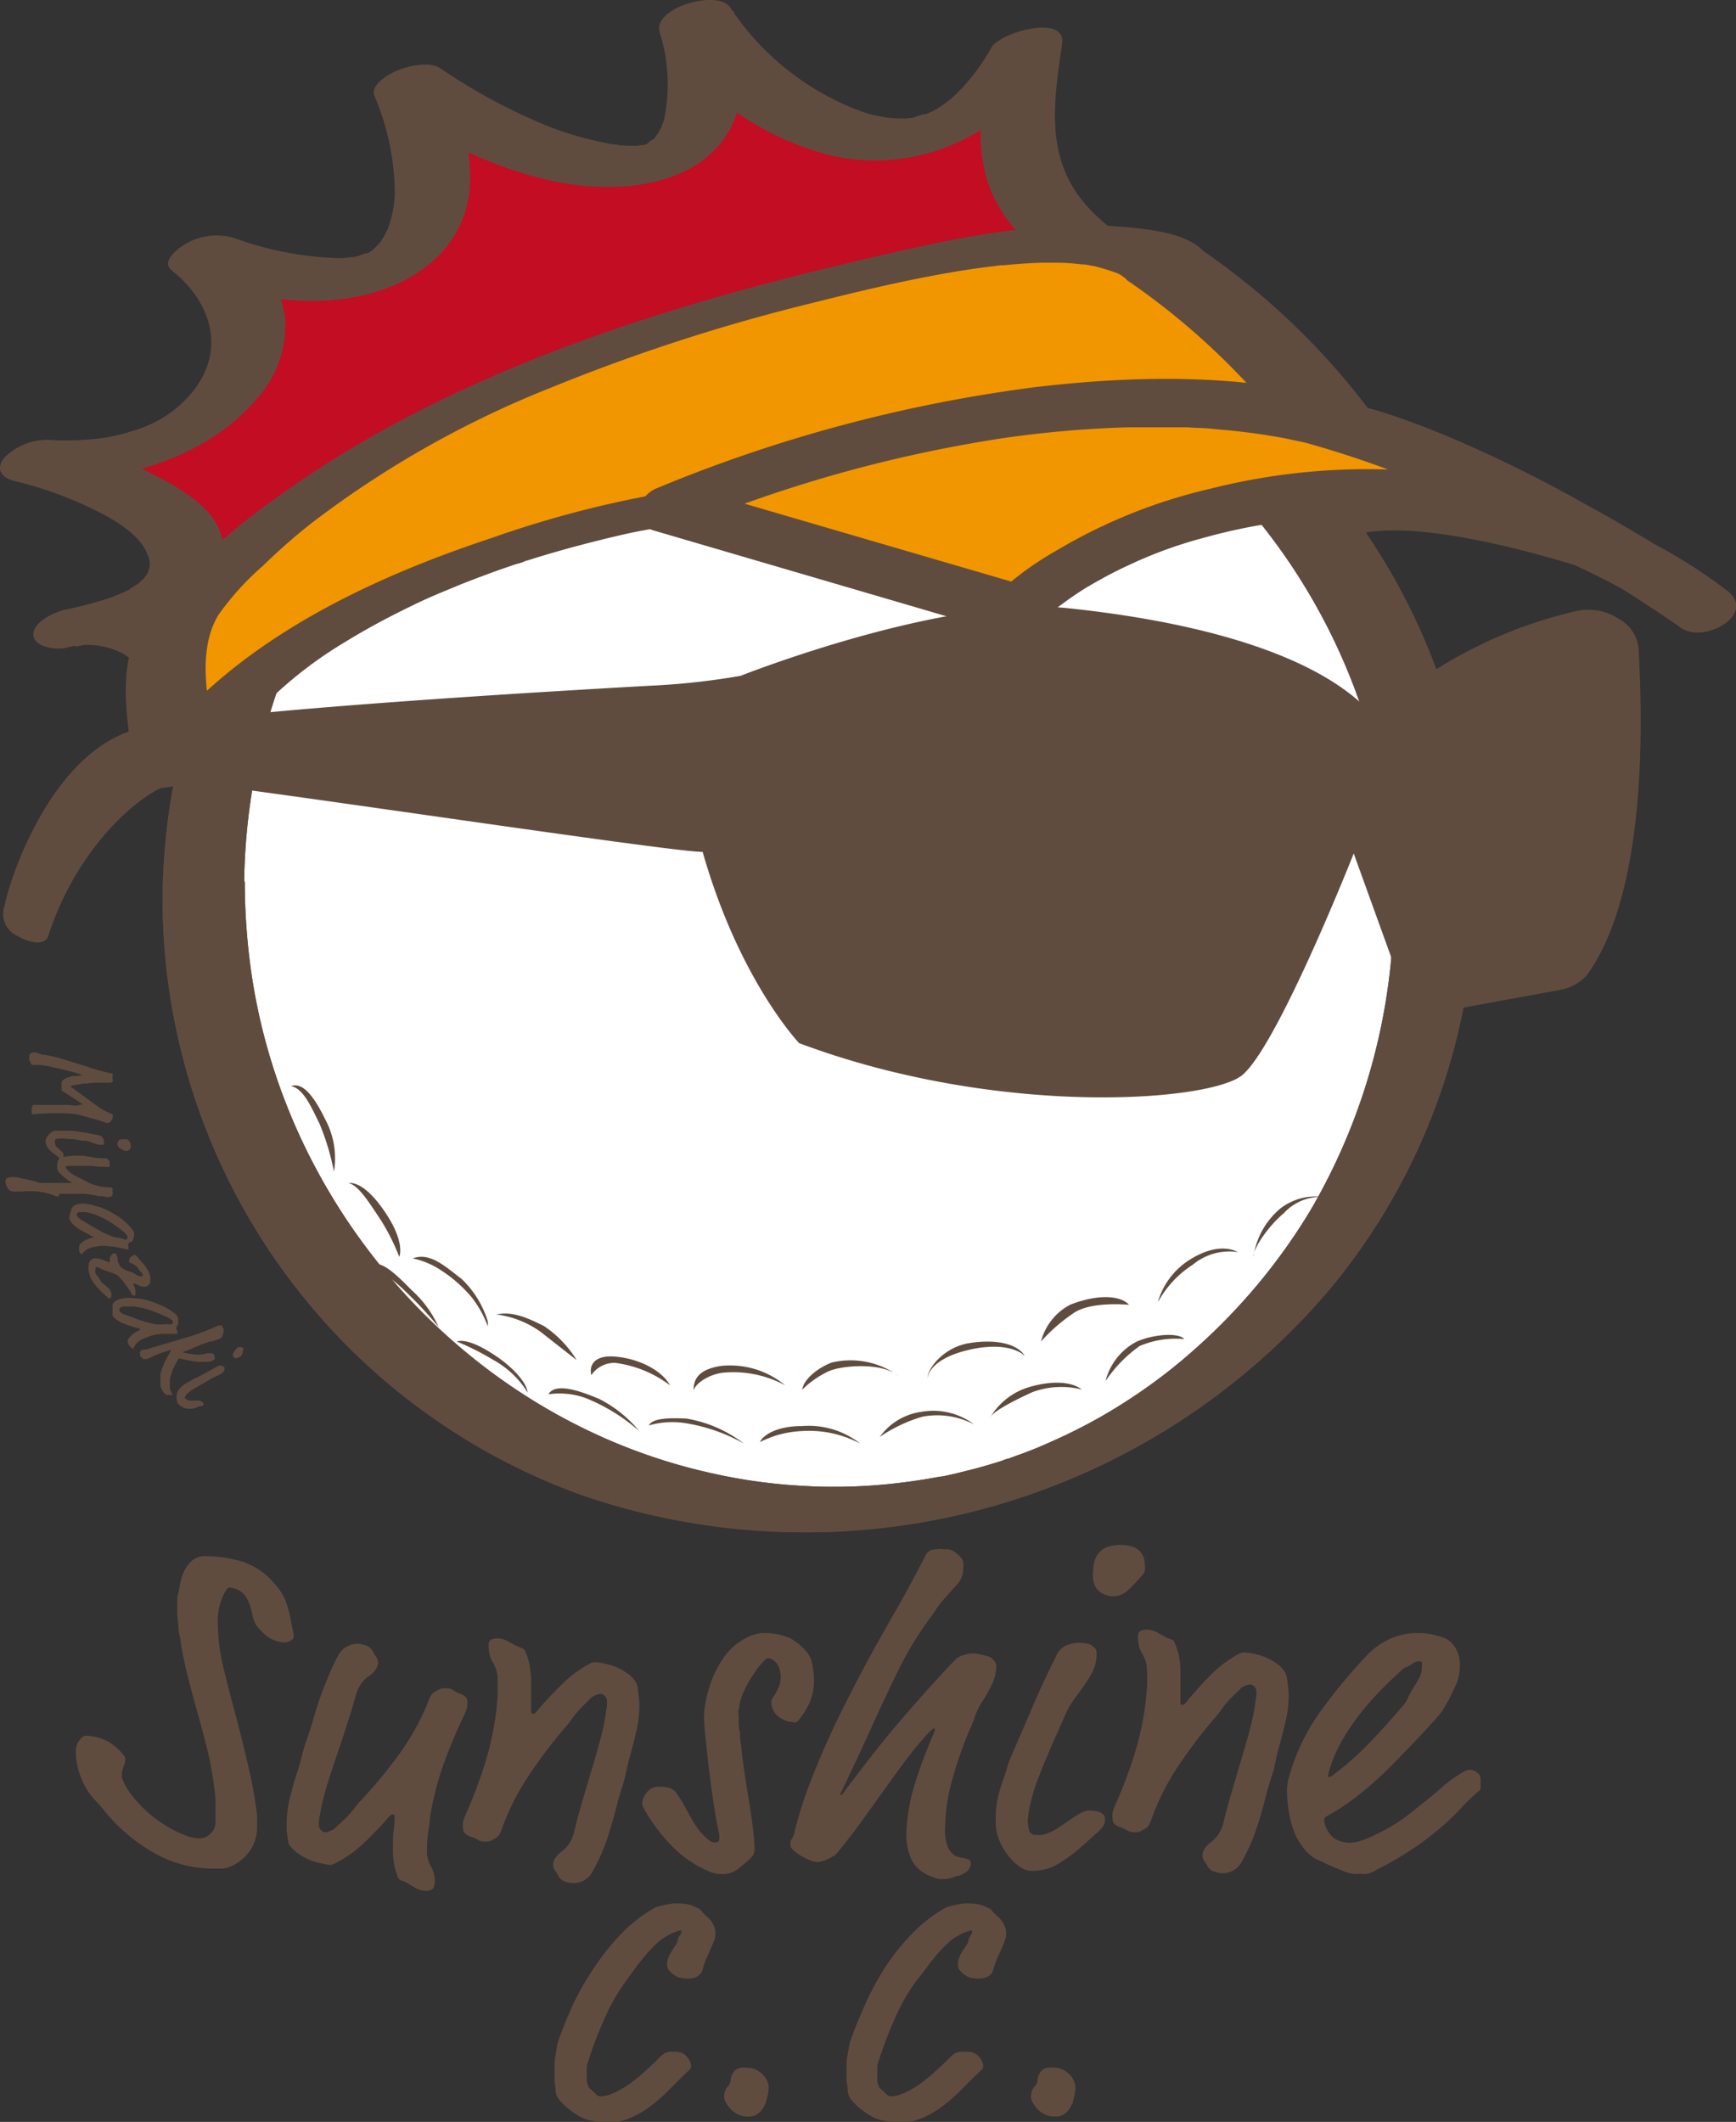 <svg xmlns="http://www.w3.org/2000/svg" viewBox="0 0 138.78 169.58"><rect x="0" y="0" width="138.78" height="169.58" fill="#333333" stroke="none"/><defs><style>.cls-1{fill:#fff;}.cls-2,.cls-5{fill:#604c3f;}.cls-3{fill:#c30d23;}.cls-4{fill:#f29600;}.cls-5{stroke:#604c3f;stroke-miterlimit:10;stroke-width:0.56px;}</style></defs><g id="レイヤー_2" data-name="レイヤー 2"><g id="logo"><circle class="cls-1" cx="65.47" cy="71.5" r="49.2"/><path class="cls-2" d="M19.52,74.72A48.65,48.65,0,0,1,28.14,47a47.22,47.22,0,0,1,9.68-10.18A43.27,43.27,0,0,1,49.69,30.3l1-.34c-.57.2.12,0,.26-.08l1.77-.53c.54-.15,1.08-.29,1.63-.42l1-.23c.12,0,1.05-.22.45-.1a45,45,0,0,1,21.63,1.08,47.67,47.67,0,0,1,23.27,15.69,48.58,48.58,0,0,1,4,55.09,47.54,47.54,0,0,1-9,10.83,43.09,43.09,0,0,1-5.39,4.15,42.35,42.35,0,0,1-5.92,3.25c-1,.46-2,.88-3.08,1.26l-.94.34c.56-.19-.13,0-.26.08-.7.22-1.39.43-2.1.62l-1.63.41-1,.22c-.09,0-.65.13-.12,0-1.35.26-2.71.46-4.07.6a42.77,42.77,0,0,1-7.21.15,43.8,43.8,0,0,1-7.09-1c-19-4.19-33.76-20.38-36.73-39.55a51,51,0,0,1-.59-7.61c0-.51-.93-.82-1.26-.89a5.4,5.4,0,0,0-2.43.14C14.61,73.82,13,74.56,13,76a50.65,50.65,0,0,0,33.74,47.2,55,55,0,0,0,59.51-16.47A50.27,50.27,0,0,0,87.9,28.51,54.17,54.17,0,0,0,55.08,25.3c-20.79,4.32-38,21.14-41.43,42.29A51.42,51.42,0,0,0,13,75.53c0,1.43,1.69,1.54,2.81,1.4C16.75,76.82,19.52,76.08,19.52,74.72Z" transform="translate(0 -3.63)"/><path class="cls-2" d="M19.52,74.72A48.65,48.65,0,0,1,28.14,47a47.22,47.22,0,0,1,9.68-10.18A43.27,43.27,0,0,1,49.69,30.3l1-.34c-.57.2.12,0,.26-.08l1.77-.53c.54-.15,1.08-.29,1.63-.42l1-.23c.12,0,1.05-.22.45-.1a45,45,0,0,1,21.63,1.08,47.67,47.67,0,0,1,23.27,15.69,48.58,48.58,0,0,1,4,55.09,47.54,47.54,0,0,1-9,10.83,43.09,43.09,0,0,1-5.39,4.15,42.35,42.35,0,0,1-5.92,3.25c-1,.46-2,.88-3.08,1.26l-.94.34c.56-.19-.13,0-.26.08-.7.22-1.39.43-2.1.62l-1.63.41-1,.22c-.09,0-.65.13-.12,0-1.35.26-2.71.46-4.07.6a42.77,42.77,0,0,1-7.21.15,43.8,43.8,0,0,1-7.09-1c-19-4.19-33.76-20.38-36.73-39.55a51,51,0,0,1-.59-7.61c0-.51-.93-.82-1.26-.89a5.4,5.4,0,0,0-2.43.14C14.61,73.82,13,74.56,13,76a50.65,50.65,0,0,0,33.74,47.2,55,55,0,0,0,59.51-16.47A50.27,50.27,0,0,0,87.9,28.51,54.17,54.17,0,0,0,55.08,25.3c-20.79,4.32-38,21.14-41.43,42.29A51.42,51.42,0,0,0,13,75.53c0,1.43,1.69,1.54,2.81,1.4C16.75,76.82,19.52,76.08,19.52,74.72Z" transform="translate(0 -3.63)"/><path class="cls-2" d="M47.27,113.53c-.22-1,.49-1.61,1.92-1.48,2,.17,3.78,1.18,4.37,2.29a9.26,9.26,0,0,0-4.38-1.79A2.24,2.24,0,0,0,47.27,113.53Z" transform="translate(0 -3.63)"/><path class="cls-2" d="M55.45,114.92c0-.58-.1-1.8,2.23-2.13a6.88,6.88,0,0,1,5.08,1.55,8.7,8.7,0,0,0-5-1C56.48,113.51,55.35,114.39,55.45,114.92Z" transform="translate(0 -3.63)"/><path class="cls-2" d="M64.13,114.69c.13-.84,1.23-1.74,2.37-2.17a6.53,6.53,0,0,1,5.34,1.08c-1.34-1.11-4.43-.85-5.53-.41A7.64,7.64,0,0,0,64.13,114.69Z" transform="translate(0 -3.63)"/><path class="cls-2" d="M46.1,112.33a8.79,8.79,0,0,0-2.61-2.72c-1.33-.66-2.5-1.2-3.8-.93a7.78,7.78,0,0,1,3.5,1.37Z" transform="translate(0 -3.63)"/><path class="cls-2" d="M39,109.25a7.81,7.81,0,0,0-2.1-3.41c-1.4-1.07-2.54-2.14-3.91-1.64a6.47,6.47,0,0,1,2.34,1,10.87,10.87,0,0,1,2.37,2.1,8.57,8.57,0,0,1,1.3,2.34v-.43Z" transform="translate(0 -3.63)"/><path class="cls-2" d="M74.15,113.83c-.05-.81,1.27-2.47,3.18-2.83s3.93-.11,4.6,1c0,0-1.12-1.27-4.48-.49S74.15,113.83,74.15,113.83Z" transform="translate(0 -3.63)"/><path class="cls-2" d="M83.22,110.84a4.64,4.64,0,0,1,2.32-2.93c1.77-.72,3.86-.91,4.72,0,0,0-2.89-.3-4.34.6A14,14,0,0,0,83.22,110.84Z" transform="translate(0 -3.63)"/><path class="cls-2" d="M92.56,107.71a5.89,5.89,0,0,1,2.53-3.39c2.07-1.31,3.38-.89,3.87-.62a4.56,4.56,0,0,0-3.6,1A8.28,8.28,0,0,0,92.56,107.71Z" transform="translate(0 -3.63)"/><path class="cls-2" d="M88.38,114a4.92,4.92,0,0,1,2.45-3.13c1.42-.64,3.43-.74,3.84-.22a7.34,7.34,0,0,0-3.56.55A10.84,10.84,0,0,0,88.38,114Z" transform="translate(0 -3.63)"/><path class="cls-2" d="M79.11,117a5.4,5.4,0,0,1,3.18-2.52c1.63-.48,3.29-.5,4.19.2a6.66,6.66,0,0,0-4,.23C80.7,115.74,79.28,116.5,79.11,117Z" transform="translate(0 -3.63)"/><path class="cls-2" d="M70.33,118.47a4.91,4.91,0,0,1,3.28-2,5.43,5.43,0,0,1,4.26,1,6.33,6.33,0,0,0-4.12-.62A11.84,11.84,0,0,0,70.33,118.47Z" transform="translate(0 -3.63)"/><path class="cls-2" d="M60.75,118.88c.24-.52,1.26-1.28,3.38-1.28A6.68,6.68,0,0,1,68.77,119a8.71,8.71,0,0,0-4.64-1A8.15,8.15,0,0,0,60.75,118.88Z" transform="translate(0 -3.63)"/><path class="cls-2" d="M59.47,119a10.4,10.4,0,0,0-4.6-2c-1.62-.07-2.7,0-3,.55a6.82,6.82,0,0,1,3-.17A13.94,13.94,0,0,1,59.47,119Z" transform="translate(0 -3.63)"/><path class="cls-2" d="M51.1,118a10,10,0,0,0-3.18-2.56c-1.46-.61-3.5-1.37-4.08-.38a6.2,6.2,0,0,1,3,.31A14.88,14.88,0,0,1,51.1,118Z" transform="translate(0 -3.63)"/><path class="cls-2" d="M35.06,109.68a8.68,8.68,0,0,0-2-2.8c-.63-.58-2.57-2.79-3.25-2.07a15.3,15.3,0,0,1,2.94,2.36C34,108.37,35.06,109.68,35.06,109.68Z" transform="translate(0 -3.63)"/><path class="cls-2" d="M36.51,110.84c.76-.22,2,.39,3.18,1.19s2.39,2,2.49,2.89a7.4,7.4,0,0,0-2.7-2.58A21.55,21.55,0,0,0,36.51,110.84Z" transform="translate(0 -3.63)"/><path class="cls-2" d="M31.92,104.08s.51-1.08-1.06-3.46-2.64-2.49-3-2.44c.83.17,1.72,1.68,2.58,2.95A17.34,17.34,0,0,1,31.92,104.08Z" transform="translate(0 -3.63)"/><path class="cls-2" d="M26.7,97.27a6.6,6.6,0,0,0-.71-4.2c-1.16-2.38-2-2.89-2.73-2.64,1,.19,1.62,1.67,2.28,3A19.94,19.94,0,0,1,26.7,97.27Z" transform="translate(0 -3.63)"/><path class="cls-2" d="M100.2,104.08a6.23,6.23,0,0,1,2.13-3.85,4.63,4.63,0,0,1,3.47-.94,4,4,0,0,0-3.15,1.28C101.32,101.69,100.17,103.44,100.2,104.08Z" transform="translate(0 -3.63)"/><path class="cls-3" d="M93,27.13C80.73,20.9,80.57,17,81.93,7.51,74.1,21.06,60.75,12.92,55.65,5.37c4.24,16.66-12,12.51-22.71,5.15,5.1,13.56-2,18.53-16.52,13.65,8.35,6.45.74,17.07-13.52,16.29,14.26,3.7,16.61,10.48,2.69,13.38,10.68-2,10.68,8.33,10.68,8.33s9.45-15.77,31-23.49S93,27.13,93,27.13Z" transform="translate(0 -3.63)"/><path class="cls-2" d="M95.28,25.71c-3.61-1.86-8.25-4.15-10-8.06-1.52-3.29-.87-7.06-.37-10.51.35-2.46-5-.91-5.66.3a16.52,16.52,0,0,1-2.82,3.72,9.75,9.75,0,0,1-1.27,1,8.15,8.15,0,0,1-.75.44c.43-.22-.51.21-.6.25.75-.31-1.34.27-.51.14a9,9,0,0,1-.91.11c-.2,0-.17,0,.08,0H71.9a10.3,10.3,0,0,1-3-.55A21.45,21.45,0,0,1,58.37,4.22c-1-1.46-6.13,0-5.65,1.94a13.79,13.79,0,0,1,.39,6.92,3.93,3.93,0,0,1-1,1.82c.37-.42-.83.52-.13.1l-.45.27c.74-.43-.26.08.23-.11s-.12,0-.23.05c-.53.21.17,0,0,0a4,4,0,0,0-.59.07c-.64.09.29,0-.19,0s-.94,0-1.41-.07c-.29,0,0,0,.09,0l-.35-.05c-.27,0-.54-.08-.82-.14a26.06,26.06,0,0,1-5.93-1.94,45.49,45.49,0,0,1-7.14-4c-.88-.59-2.62-.16-3.49.21-.63.27-2.1,1.09-1.77,2a20.08,20.08,0,0,1,1.63,7.89,9.08,9.08,0,0,1-.55,2.72,6.25,6.25,0,0,1-.51.93c0,.05-.45.57-.28.37s-.28.27-.33.32-.4.31-.06.08c-.21.14-.43.27-.66.4.74-.44-1,.26-.18,0l-.74.19c.78-.18.08,0-.11,0s-1.12.1-.47.07H27a26.72,26.72,0,0,1-8.23-1.59,4.92,4.92,0,0,0-3.81.38c-.55.29-2.19,1.44-1.23,2.19,3.05,2.42,4.29,6.09,1.92,9.37A9.3,9.3,0,0,1,11.4,37.8a17.18,17.18,0,0,1-2.87.79,21.77,21.77,0,0,1-4.49.2,4.86,4.86,0,0,0-3.68,1.4c-.72.87-.31,1.59.75,1.87a30.83,30.83,0,0,1,7.53,2.88c1.24.71,2.75,1.78,3.17,3.06a1.58,1.58,0,0,1,0,1.39c-.06.17.12-.19-.05.1a4.6,4.6,0,0,1-.32.45c.23-.29-.36.33-.51.44.4-.31-.8.48-.64.4s-.4.18-.46.21l-.89.37a32.85,32.85,0,0,1-3.74,1c-.87.18-2.58,1-2.53,2s1.74,1.2,2.53,1.06a6.31,6.31,0,0,1,4.53.39,6.61,6.61,0,0,1,2.49,2.57A10.35,10.35,0,0,1,13.34,63c0,.95,2,.9,2.53.84A4.42,4.42,0,0,0,19,62.24a38.09,38.09,0,0,1,4.14-5.42l.27-.3.54-.59c.44-.47.89-.94,1.35-1.4.95-1,1.94-1.88,3-2.78a61.06,61.06,0,0,1,7.39-5.6c6.85-4.39,14.44-7,22.19-9.34S73.24,32.6,81,30.94l2.61-.54,1.15-.23.55-.11c.37-.07-.45.09.13,0q1.89-.37,3.78-.72c1.1-.19,2.19-.39,3.29-.56s3.11-.7,3.33-2-1.72-1.39-2.53-1.26a281.18,281.18,0,0,0-34,7.67c-8.58,2.48-17.17,5.21-24.92,9.73a66.94,66.94,0,0,0-15.14,12,44.43,44.43,0,0,0-5.79,7.24l5.66-.72a10.68,10.68,0,0,0-1.69-5.51C15.08,52,10.14,51.48,6,52.21v3.1a24.12,24.12,0,0,0,8.92-3.42c1.62-1.14,3.25-2.84,2.88-5s-2.26-3.42-3.86-4.43a32.82,32.82,0,0,0-9.24-3.6L1.76,42.13c6.66.32,14.42-1.4,18.88-6.76A8.74,8.74,0,0,0,22.79,29a9,9,0,0,0-3.65-6l-5,2.57c5,1.67,10.74,3,16,1.36,4.12-1.29,7.26-4.23,7.44-8.73a22.16,22.16,0,0,0-1.64-8.49l-5.26,2.21c4.38,3,9.46,5.55,14.74,6.4,4.72.76,11.07,0,13.24-5,1.2-2.73.68-6,0-8.79L52.93,6.52A23.09,23.09,0,0,0,66.62,16.1c7.38,1.56,14.3-2.19,18-8.53L79,7.87c-.53,3.72-1.26,8,.46,11.54,2.17,4.42,7,7,11.16,9.14,1.22.63,3,.14,4.15-.55C95.58,27.5,96.52,26.34,95.28,25.71Z" transform="translate(0 -3.63)"/><path class="cls-4" d="M93.23,24.91A55.64,55.64,0,0,1,106.51,37.6L53.56,44.26S24.36,48.78,14,65.08c-.42-4.35-1.86-9.47.81-12.69,13-15.59,38.23-23.37,57-27.48S93.23,24.91,93.23,24.91Z" transform="translate(0 -3.63)"/><path class="cls-2" d="M90.18,26.08a57.16,57.16,0,0,1,13.28,12.69l3.6-2.58L94.2,37.8,69.63,40.89c-5.1.64-10.21,1.23-15.31,1.93A84.74,84.74,0,0,0,39.38,46.6c-9.58,3.16-19.7,7.9-26.27,15.82a29.66,29.66,0,0,0-2.29,3.17l6.48-1.38c-.37-3.54-1.83-8.18.18-11.46A22.11,22.11,0,0,1,21,48.87a48.3,48.3,0,0,1,3.89-3.42,80,80,0,0,1,19.06-10.8A148.91,148.91,0,0,1,65,27.83c3.58-.9,7.17-1.76,10.8-2.39q1.47-.26,2.94-.45L80,24.83l.2,0,.79-.07c.73-.06,1.46-.11,2.19-.13l1,0c.18,0,1.06,0,.47,0,.61,0,1.22.06,1.83.13q.34,0,.69.09l.31.05c.42.05-.32-.08,0,0a18.14,18.14,0,0,1,1.9.59c.38.14-.25-.15,0,0s.18.09.26.15.23.17.35.25.45.57.07,0c1.17,1.79,7.23-.64,6.51-1.74-1.14-1.74-4-2.09-5.86-2.3-7.59-.85-15.48,1.05-22.81,2.78-16,3.78-32.58,9.13-46,18.92a53.34,53.34,0,0,0-9.67,8.83C8.82,56.18,10.32,61.35,10.79,66c.1,1,2.67.56,3.14.45a5.07,5.07,0,0,0,3.34-1.84,33.1,33.1,0,0,1,10.4-9.72c.67-.42,1.87-1.11,2.87-1.64s2.18-1.12,3.29-1.64l.56-.25.55-.24,1.71-.71c1.07-.43,2.14-.83,3.22-1.22.5-.17,1-.35,1.5-.51.12,0,.88-.29.43-.15l.66-.2c.94-.3,1.89-.57,2.84-.84,1.57-.43,3.15-.83,4.74-1.19l.46-.1c.55-.13-.82.17-.29.06l.84-.17,1.22-.23.81-.14C57.62,45,62.19,44.53,66.74,44l24-3c5-.63,10-1.16,15-1.88l.23,0c.81-.1,4.7-1.16,3.6-2.58A57.15,57.15,0,0,0,96.28,23.75c-1.14-.78-3.06-.24-4.23.21C91.63,24.12,89.1,25.35,90.18,26.08Z" transform="translate(0 -3.63)"/><path class="cls-4" d="M53.56,44.26l27.71,8.13s9-9.32,28.38-9.32c15.07,0,26.59,9.32,26.59,9.32s-17-11.75-29.73-14.79C106.51,37.6,86.48,30.91,53.56,44.26Z" transform="translate(0 -3.63)"/><path class="cls-2" d="M52.17,46,76.41,53.1l3.47,1a3.33,3.33,0,0,0,3.45-.93c.25-.25-.58.53-.19.19l.7-.61a26.34,26.34,0,0,1,2.5-1.84c.09-.06.62-.39.1-.07l.42-.26c.33-.19.66-.39,1-.57.79-.45,1.6-.86,2.43-1.24a34.77,34.77,0,0,1,5.76-2.11A45.51,45.51,0,0,1,113,45.16a43.65,43.65,0,0,1,14.66,4.49,37.67,37.67,0,0,1,6.77,4.21l3.73-2.93a134.5,134.5,0,0,0-11.52-7.06,107,107,0,0,0-10.8-5.32c-1.76-.74-3.55-1.41-5.38-2-.91-.28-1.85-.5-2.77-.76.48.14.26.07.15,0-8-2.32-16.78-2.19-25-1.23a118,118,0,0,0-30.36,8.1c-1,.39-1.78,1.67-1.12,2.65s2.33.84,3.34.44a109.61,109.61,0,0,1,25.61-7.12,86.93,86.93,0,0,1,9.93-.85c1.4,0,2.8,0,4.19,0,.07,0,.48,0,.07,0l.34,0,.89.05c.59,0,1.18.07,1.77.13a51.1,51.1,0,0,1,5.22.7l1.64.35.31.08c.41.09-.6-.18-.23-.06l.42.12a81.58,81.58,0,0,1,16.39,6.67,130.27,130.27,0,0,1,13.16,8c1.84,1.27,6-1.08,3.73-2.93a41.43,41.43,0,0,0-6.47-4.08,48.73,48.73,0,0,0-15.46-5.22A51.3,51.3,0,0,0,96.71,42.7a42.85,42.85,0,0,0-12.15,4.87,25.37,25.37,0,0,0-5.35,4l3.45-.93L58.42,43.56l-3.47-1a3.25,3.25,0,0,0-3.45.92A1.55,1.55,0,0,0,52.17,46Z" transform="translate(0 -3.63)"/><path class="cls-2" d="M59.21,57.64s16.25-6.44,26.1-5.41S104,55.58,108.67,59.7h2.57a36.11,36.11,0,0,1,14.59-7.19,4.45,4.45,0,0,1,3.63.61A3,3,0,0,1,131,55.6c.24,4.56.88,19.11-4.17,26a3.91,3.91,0,0,1-1.89,1.1l-12,2.2-4.72-13.06s-6.21,15.71-9,17.78S79.74,92.93,63.89,87c0,0-4.79-5-7.72-15.29-2.14.09-39.48-5.58-41.7-5.58S6.41,70.57,3.86,78.42c-.25.76-1.36.65-2.49,0A1.93,1.93,0,0,1,.37,76c.47-2.41,4-12.85,11.11-14.22,8.05-1.54,35.93-3.09,40.53-3.35A56.55,56.55,0,0,0,59.21,57.64Z" transform="translate(0 -3.63)"/><path class="cls-2" d="M9,90.07A.32.32,0,0,0,9,89.88v-.23c0-.07,0-.12,0-.14a.16.16,0,0,0,0-.1s0,0,0,0l-.14,0c-.41-.09-.84-.2-1.27-.33l-1.32-.42-1.36-.42a13.32,13.32,0,0,0-1.39-.32.49.49,0,0,1-.18,0l-.2-.09-.24-.08a.52.52,0,0,0-.25,0,.39.39,0,0,0-.22.09c-.06.06-.1.1-.09.14l0,.07,0,.11,0,.11s0,.07,0,.09a.08.08,0,0,0,.05.08.2.2,0,0,1,.06.14.28.28,0,0,0,.07.11.17.17,0,0,0,.11.06,3.1,3.1,0,0,1,.67,0l.54.08,1,.23.74.18c.32.08.64.18,1,.3l.13,0,0,0s0,0,0,0l-.6.09-.28,0a2.71,2.71,0,0,0-.5.15,1.29,1.29,0,0,0-.29.17.32.32,0,0,0-.12.22,2,2,0,0,0,0,.25,1.7,1.7,0,0,1,0,.25c0,.05,0,.09,0,.1a.08.08,0,0,0,0,0l.09.07.25.16.42.27.49.32.45.3s0,0,0,0,0,0,0,0L6.05,92l-.47-.06-.42,0a1.72,1.72,0,0,0-.31,0H2.61l0,0,0,.08a.9.9,0,0,0-.08.19.65.65,0,0,0,0,.23s0,0,0,0,0,0,0,0a.19.19,0,0,1,0,.13.23.23,0,0,0,0,.11s0,0,0,0h.17c.64-.06,1.23-.09,1.76-.09a12.05,12.05,0,0,1,1.51.07A11,11,0,0,1,7.28,93a11.22,11.22,0,0,1,1.25.38c.05,0,.08,0,.1,0a.35.35,0,0,0,.14-.06l.1-.09.06-.09a.18.18,0,0,0,0,0A.26.26,0,0,1,9,93a.63.63,0,0,0,0-.25.11.11,0,0,0,0-.06l-.09-.05A5.19,5.19,0,0,1,8,92.18l-.75-.53-.75-.56-.76-.55-.1-.07,0,0s0-.06.1-.08l.55-.09.36-.07.2,0,.09,0a4,4,0,0,1,.62-.07h.34l.25,0,.28,0,.26,0h.17S8.94,90.11,9,90.07Z" transform="translate(0 -3.63)"/><path class="cls-2" d="M4.74,96.16l.14.08a.22.22,0,0,0,.14,0l.06,0s0,0,0-.07a.51.51,0,0,0,0-.13s0-.08,0-.12A.38.38,0,0,0,5,95.73a2.39,2.39,0,0,0-.22-.21l-.22-.2a.87.87,0,0,1-.13-.15L4.39,95a.57.57,0,0,1,0-.14.13.13,0,0,1,.07-.17.68.68,0,0,1,.17-.07l.35,0a4.4,4.4,0,0,1,.57.05l.32,0,.37.06.38.07.32,0,.34.11.31.12a1.67,1.67,0,0,0,.3.08.76.76,0,0,0,.33,0s.07,0,.08,0a.16.16,0,0,0,0-.07.25.25,0,0,0,0-.13l0-.15a.68.68,0,0,0-.12-.24.42.42,0,0,0-.24-.15l-1.1-.22L5.77,94a.85.85,0,0,0-.23,0l-.25,0-.42,0a2.15,2.15,0,0,0-.34,0l-.18,0a.71.71,0,0,0-.18.08.87.87,0,0,0-.22.17,2.11,2.11,0,0,0-.19.23.91.91,0,0,0-.11.25.46.46,0,0,0,0,.23,1.26,1.26,0,0,0,.29.55,4.38,4.38,0,0,0,.38.33Zm5.7-.87a.53.53,0,0,0,0-.22,1,1,0,0,0-.1-.23.38.38,0,0,0-.16-.15.45.45,0,0,0-.2,0,.64.64,0,0,0-.2,0l-.15,0a.42.42,0,0,0-.14.09.35.35,0,0,0-.08.15.49.49,0,0,0,0,.24.44.44,0,0,0,.22.25,3.13,3.13,0,0,0,.36.19.12.12,0,0,0,.08,0h.09a.42.42,0,0,0,.14-.06.26.26,0,0,0,.12-.13A.25.25,0,0,0,10.44,95.29Z" transform="translate(0 -3.63)"/><path class="cls-2" d="M8.76,96.86a.3.3,0,0,0,0-.16.39.39,0,0,1,0-.15s0-.09,0-.11a.68.68,0,0,0-.11-.14.37.37,0,0,0-.23-.1c-.31,0-.61,0-.89-.06L6.66,96a7.63,7.63,0,0,0-.84,0,4.07,4.07,0,0,0-.88.13l-.13,0-.07.07a1.2,1.2,0,0,0-.11,1,.59.59,0,0,0,.11.14A2.85,2.85,0,0,0,5,97.6l.31.26a2.49,2.49,0,0,0,.32.21l.14.1s0,0,0,0h-.6l-.62,0-.59,0H3.18c-.3-.1-.59-.18-.89-.25l-.84-.18a1.75,1.75,0,0,0-.75,0,.38.38,0,0,0-.18.09.25.25,0,0,0-.07.12.66.66,0,0,0,0,.14l0,.13a.38.38,0,0,0,.05.14l.06.12a.56.56,0,0,0,.21.28.91.91,0,0,0,.29.1,1.6,1.6,0,0,0,.31,0l.3,0a8,8,0,0,1,1.38,0,5.31,5.31,0,0,1,1.44.38l.09,0,.15,0s0,0,0-.08a.41.41,0,0,0,0-.12v0s0,0,0,0,0,0,0,0h.39l.29,0,.43,0,.44,0,.3,0q.33,0,.66.06a4.53,4.53,0,0,1,.64.13l.2,0,.11,0,.26.06a.46.46,0,0,0,.26,0l.09,0A.24.24,0,0,0,9,99.09a.42.42,0,0,0,0-.18.33.33,0,0,1,0-.16.3.3,0,0,0,0-.13s-.06-.07-.15-.1a.59.59,0,0,0-.18,0,5,5,0,0,1-.79-.1,4.21,4.21,0,0,1-.56-.17,3,3,0,0,1-.4-.19l-.32-.17a1.71,1.71,0,0,1-.27-.13,1.18,1.18,0,0,0-.19-.1,2.8,2.8,0,0,1-.53-.32,2.11,2.11,0,0,1-.26-.25.77.77,0,0,1-.11-.19s0-.06.13-.09l.15,0h.45l.52,0h.47l.46,0,.52.07.08,0,.06,0,.09,0,.17,0a.47.47,0,0,0,.2,0,.5.5,0,0,0,.19,0A.15.15,0,0,0,8.76,96.86Z" transform="translate(0 -3.63)"/><path class="cls-2" d="M10.58,102.82l.05-.11a.92.92,0,0,0,.07-.31.59.59,0,0,0,0-.3.77.77,0,0,0-.1-.18,4.86,4.86,0,0,0-1.2-1.1l-.63-.38A5.67,5.67,0,0,0,7.62,100a4.39,4.39,0,0,0-.92-.18,1.75,1.75,0,0,0-.55.07.64.64,0,0,0-.34.21.69.69,0,0,0-.1.16l-.1.35-.06.21a1.15,1.15,0,0,0,0,.14.29.29,0,0,0,0,.09l0,.06.06.08.16.21a2.08,2.08,0,0,0,.21.21,2.27,2.27,0,0,0,.28.21l.39.23.61.33c.15.07.23.12.24.16s0,0,0,0l-.13,0a1.76,1.76,0,0,0-.31.1,2.16,2.16,0,0,0-.34.17,1.4,1.4,0,0,0-.33.27.38.38,0,0,0-.06.22.85.85,0,0,0,0,.25.22.22,0,0,0,0,.08l.05.08c0,.07.09.12.12.13s.07,0,.08,0,0,0,0,0a1.27,1.27,0,0,1,.25-.27,1.57,1.57,0,0,1,.31-.18,1.82,1.82,0,0,1,.4-.11l.4-.07a2.51,2.51,0,0,1,.55,0l.57.05.56.1.53.12h.11a.08.08,0,0,0,0,0,.22.22,0,0,0,0-.17.53.53,0,0,0,0-.11.17.17,0,0,1,0-.14.22.22,0,0,1,.08-.13A.7.7,0,0,0,10.58,102.82Zm-.41-.22s-.05.07-.08.08a.16.16,0,0,1-.15,0l-.2-.07a1,1,0,0,0-.22-.05,2.38,2.38,0,0,1-.72-.18,8,8,0,0,1-.73-.34l-.75-.43-.76-.45a1.18,1.18,0,0,1-.27-.2.5.5,0,0,1-.13-.17.18.18,0,0,1,0-.19.42.42,0,0,1,.14-.09.63.63,0,0,1,.25,0,1.5,1.5,0,0,1,.35,0,2.43,2.43,0,0,1,.41.1,3.45,3.45,0,0,1,.42.14,6.71,6.71,0,0,1,1.13.58,8.78,8.78,0,0,1,1.11.82l.13.15.06.09A.17.17,0,0,1,10.17,102.6Z" transform="translate(0 -3.63)"/><path class="cls-2" d="M12,106.16a1.57,1.57,0,0,1,0-.16.54.54,0,0,0,0-.32,1.67,1.67,0,0,0-.15-.48,2.71,2.71,0,0,0-.43-.61,6,6,0,0,1-.48-.56.24.24,0,0,0-.32-.06.89.89,0,0,0-.18.14.4.4,0,0,0-.11.19.25.25,0,0,0,0,.16.16.16,0,0,0,0,.06h0a1.9,1.9,0,0,1,.43.21,1.1,1.1,0,0,1,.35.36.63.63,0,0,0,.18.22.58.58,0,0,1,.11.15l0,.09s0,.06,0,.07a.43.43,0,0,1-.25,0,1,1,0,0,1-.35-.17,1.26,1.26,0,0,0-.33-.16l-.38-.13a1.41,1.41,0,0,1-.34-.19.74.74,0,0,1-.25-.34.86.86,0,0,1-.1-.38,1.08,1.08,0,0,0-.07-.31.3.3,0,0,0-.12-.13.15.15,0,0,0-.14,0,.41.41,0,0,0-.11.07l-.12.15a.27.27,0,0,0-.06.17,1.09,1.09,0,0,0,0,.18.45.45,0,0,1,0,.12l0,0H8.71l-.17-.06-.41-.15a1.58,1.58,0,0,0-.42-.09l-.11,0-.11,0a.9.9,0,0,0-.26.17.5.5,0,0,0-.14.32,1.62,1.62,0,0,0,0,.52,2.54,2.54,0,0,0,.16.53,2.43,2.43,0,0,0,.29.49,3.7,3.7,0,0,0,.37.42,3.59,3.59,0,0,0,.39.39l.39.36s.07.06.08,0h0a.22.22,0,0,0,.13-.14.78.78,0,0,0,0-.26.58.58,0,0,0-.07-.21.76.76,0,0,0-.18-.23l-.23-.2-.24-.19a.76.76,0,0,1-.18-.25,2.75,2.75,0,0,0-.19-.28.87.87,0,0,1-.18-.26.79.79,0,0,1,0-.29c0-.06,0-.1,0-.13s0,0,.06-.06l.11,0A.35.35,0,0,1,8,105l.25.11.32.11.34.12.31.12a.65.65,0,0,1,.17.09,1.61,1.61,0,0,1,.19.19c.1.11.2.22.3.35l.27.36.23.34.15.26a.44.44,0,0,0,.1.12h.13l.05,0a.92.92,0,0,1,0-.09.76.76,0,0,0,0-.4,2.13,2.13,0,0,0-.14-.38c0-.06,0-.09,0-.1s0,0,.09,0l.32.15.24.11.2,0a.45.45,0,0,0,.18,0,.79.79,0,0,0,.15-.12A.38.38,0,0,0,12,106.16Z" transform="translate(0 -3.63)"/><path class="cls-2" d="M14.24,109.47l0-.11a1.17,1.17,0,0,0,0-.32.6.6,0,0,0-.1-.27.86.86,0,0,0-.13-.14,5.25,5.25,0,0,0-1.37-.78c-.16-.07-.38-.15-.67-.25a4.94,4.94,0,0,0-1.17-.21,4.38,4.38,0,0,0-.94,0,2,2,0,0,0-.53.16.72.72,0,0,0-.3.26A.46.46,0,0,0,9,108l0,.36,0,.23s0,.1,0,.13a.25.25,0,0,0,0,.09l0,0,.07.07.2.18a2.2,2.2,0,0,0,.25.17,2.94,2.94,0,0,0,.31.16c.12,0,.26.11.42.16l.67.2c.16,0,.25.07.27.11s0,0,0,.05l-.12.06a1.82,1.82,0,0,0-.28.16,1.76,1.76,0,0,0-.3.24,1.23,1.23,0,0,0-.26.33.3.3,0,0,0,0,.23,1.08,1.08,0,0,0,.1.24l.07.07.07.07c.06.06.11.1.15.1h.07a.11.11,0,0,0,0-.05,1.4,1.4,0,0,1,.18-.32,1.55,1.55,0,0,1,.27-.24,1.82,1.82,0,0,1,.36-.2l.38-.15a3.21,3.21,0,0,1,.53-.15l.56-.07.57,0,.53,0a.2.2,0,0,0,.1,0l0-.05a.22.22,0,0,0,0-.16s0-.09-.06-.1a.2.2,0,0,1,0-.13.34.34,0,0,1,0-.14A.93.93,0,0,0,14.24,109.47Zm-.43-.11a.29.29,0,0,1-.07.1.2.2,0,0,1-.14,0l-.21,0a.81.81,0,0,0-.22,0,2.63,2.63,0,0,1-.74,0,6.2,6.2,0,0,1-.78-.18c-.26-.08-.55-.16-.81-.27s-.55-.21-.83-.3a1.28,1.28,0,0,1-.31-.15.85.85,0,0,1-.16-.14c0-.08,0-.15,0-.19a.34.34,0,0,1,.12-.12,1,1,0,0,1,.25-.07l.35,0,.41,0,.45.07a6.52,6.52,0,0,1,1.2.34,11,11,0,0,1,1.24.55l.15.1.08.07A.21.21,0,0,1,13.81,109.36Z" transform="translate(0 -3.63)"/><path class="cls-2" d="M17.82,109.75l-.08-.13,0-.06s-.1,0-.21,0l-.07,0-.15.07a19,19,0,0,1-2.78,1l-2.89.86,0,0-.08,0-.15,0-.11.06a.2.2,0,0,0-.1.13.33.33,0,0,0,0,.14s0,.08,0,.11l0,.07a.93.93,0,0,0,.1.1.24.24,0,0,1,.08.09.2.2,0,0,0,.15.06l.19,0,.2-.08.17-.07a5,5,0,0,1,.79-.34l.78-.25s0,0,0,0a0,0,0,0,1,0,0,.11.11,0,0,1,0,.07l-.36.66a5.34,5.34,0,0,0-.48,1.24.34.34,0,0,0,0,.14V114l0,.25a.93.93,0,0,0,.08.35,1.22,1.22,0,0,0,.29.42.27.27,0,0,0,.25.09.53.53,0,0,1,.16,0,.15.15,0,0,0,.17,0,.13.13,0,0,0,0-.07,0,0,0,0,0,0,0l-.06-.06s0,0,0-.06a1.19,1.19,0,0,1-.13-.29,1.89,1.89,0,0,1,0-.23.88.88,0,0,1,0-.23l0-.29a1.33,1.33,0,0,1,.05-.21l.11-.35c0-.11.08-.23.12-.33l.1-.22.24-.43a.65.65,0,0,1,.09-.13.13.13,0,0,1,.13,0c.29.07.57.13.86.18a3.53,3.53,0,0,0,.86.08l.16,0,.2,0,.18,0,.2-.06a.54.54,0,0,0,.17-.07.35.35,0,0,0,.11-.08s0-.11,0-.21a.44.44,0,0,0-.05-.13l-.05-.07a.38.38,0,0,0-.24-.07h-.11l-.13,0a2.35,2.35,0,0,1-1,.1,5.73,5.73,0,0,1-1-.18l-.1,0s0,0,0,0l.08,0c.38-.13.76-.28,1.12-.44a10.56,10.56,0,0,1,1.11-.42l.11,0,.27-.08a2.11,2.11,0,0,0,.3-.1.72.72,0,0,0,.29-.2C17.92,110,17.92,109.9,17.82,109.75Z" transform="translate(0 -3.63)"/><path class="cls-2" d="M16,116l.15,0a.27.27,0,0,0,.12-.09l0,0s0,0,0-.09a.41.41,0,0,0-.07-.11l-.1-.08a.44.44,0,0,0-.2-.07l-.31,0a1.24,1.24,0,0,1-.3,0l-.19,0-.15-.06-.12-.09c-.07-.06-.09-.12,0-.19a.83.83,0,0,1,.09-.15,1.3,1.3,0,0,1,.26-.23,4.43,4.43,0,0,1,.48-.32l.28-.15.32-.19.33-.18.27-.17.31-.16.29-.13a1.35,1.35,0,0,0,.26-.15,1,1,0,0,0,.22-.24.16.16,0,0,0,0-.09.2.2,0,0,0,0-.07.21.21,0,0,0,0-.1l-.1-.07a.46.46,0,0,0-.44,0l-.95.53c-.31.17-.63.34-1,.5l-.2.12-.22.13a2.59,2.59,0,0,0-.36.22,1.71,1.71,0,0,0-.25.22l-.12.15a1,1,0,0,0-.1.17,1.07,1.07,0,0,0-.08.27,1.5,1.5,0,0,0,0,.3,1.27,1.27,0,0,0,.06.28.62.62,0,0,0,.15.2,1.23,1.23,0,0,0,.58.29,2.68,2.68,0,0,0,.54,0Zm3.45-4.6a.32.32,0,0,0-.1-.1.3.3,0,0,0-.15,0,.24.24,0,0,0-.16,0,.79.79,0,0,0-.15.12,1.67,1.67,0,0,0-.12.16.64.64,0,0,0-.08.14.35.35,0,0,0-.06.14.26.26,0,0,0,0,.15.21.21,0,0,0,.1.14.25.25,0,0,0,.25,0,1.4,1.4,0,0,0,.3-.15l.06-.06a.43.43,0,0,0,0-.07.61.61,0,0,0,.07-.14.78.78,0,0,0,0-.16A.24.24,0,0,0,19.46,111.35Z" transform="translate(0 -3.63)"/><path class="cls-2" d="M136.24,52.39s-19-7.69-27.24-6.17l-2.49-2.14S117.54,39.05,136.24,52.39Z" transform="translate(0 -3.63)"/><path class="cls-5" d="M55.75,156.41a4.3,4.3,0,0,0,.61.63,1.67,1.67,0,0,1,.54.88,2.13,2.13,0,0,1,0,.27s0,.09,0,.18-.08.25-.17.5q-.27.63-.48,1.08a6.49,6.49,0,0,0-.37,1.06.61.61,0,0,1-.27.33.92.92,0,0,1-.49.13,1.59,1.59,0,0,1-.36,0l-.34-.06a.46.46,0,0,1-.21-.07l-.27-.18a2.49,2.49,0,0,1-.23-.23.38.38,0,0,1-.1-.25,1.38,1.38,0,0,1,.12-.59,5.46,5.46,0,0,1,.27-.48c.1-.14.19-.29.28-.42a1.26,1.26,0,0,0,.18-.48,1,1,0,0,1,.16-.31.73.73,0,0,0,.14-.42c0-.24-.08-.36-.22-.36a1.48,1.48,0,0,0-.51.1,3.66,3.66,0,0,0-.59.24l-.55.31a4.51,4.51,0,0,0-.42.32c-.24.23-.45.43-.61.6s-.34.36-.52.58-.4.49-.65.82-.56.75-.94,1.29A15.9,15.9,0,0,0,48,165a29.35,29.35,0,0,0-1.3,3.48.9.9,0,0,0-.07.33c0,.14,0,.28,0,.42a3.19,3.19,0,0,0,0,.42v.24a1.75,1.75,0,0,0,.1.46.84.84,0,0,0,.22.39,6.78,6.78,0,0,1,.53.49.74.74,0,0,0,.52.22,2.83,2.83,0,0,0,1.1-.26,7.61,7.61,0,0,0,1.23-.68,11.89,11.89,0,0,0,1.27-1c.42-.37.82-.75,1.21-1.14a4.72,4.72,0,0,1,.44-.39,1,1,0,0,1,.49-.1H54a1.14,1.14,0,0,1,.45.1,1,1,0,0,1,.37.37.8.8,0,0,1,.15.39.18.18,0,0,1-.09.15l-.23.21-1.35,1.34a12.55,12.55,0,0,1-1.4,1.24,7.56,7.56,0,0,1-1.54.92,4.22,4.22,0,0,1-1.79.37,5.79,5.79,0,0,1-1-.1,3.36,3.36,0,0,1-.9-.24,5.69,5.69,0,0,1-.59-.34,6,6,0,0,1-.62-.48,3.55,3.55,0,0,1-.51-.52,1,1,0,0,1-.25-.53c0-.28-.06-.54-.08-.78a5.85,5.85,0,0,1,0-.71,7,7,0,0,1,0-.77c0-.26.06-.51.1-.75s.07-.44.1-.61a1.7,1.7,0,0,1,.08-.3c.34-1,.74-1.94,1.21-3A22.72,22.72,0,0,1,47.76,161a18.36,18.36,0,0,1,2.06-2.58,11.22,11.22,0,0,1,2.53-2,1.11,1.11,0,0,1,.34-.15c.16-.05.34-.09.53-.13s.4-.08.6-.1a3.65,3.65,0,0,1,.55,0,3,3,0,0,1,.52.05,2.25,2.25,0,0,1,.52.17,1,1,0,0,1,.21.11A.81.81,0,0,1,55.75,156.41Z" transform="translate(0 -3.63)"/><path class="cls-5" d="M61.16,170.57a2.12,2.12,0,0,1-.07.46l-.12.49a2.72,2.72,0,0,1-.23.48,1.15,1.15,0,0,1-.28.3.8.8,0,0,1-.42.19,3.43,3.43,0,0,1-.48,0,1.23,1.23,0,0,1-.55-.19,1.78,1.78,0,0,1-.67-.67,1,1,0,0,1-.16-.31,1.29,1.29,0,0,1,0-.25.65.65,0,0,1,.06-.26.64.64,0,0,1,.13-.22,1.14,1.14,0,0,0,.32-.66.93.93,0,0,1,.24-.61.62.62,0,0,1,.3-.16,3.34,3.34,0,0,1,.5,0,1.35,1.35,0,0,1,.77.24,1.6,1.6,0,0,1,.5.51,2.48,2.48,0,0,1,.16.39A1.39,1.39,0,0,1,61.16,170.57Z" transform="translate(0 -3.63)"/><path class="cls-5" d="M79,156.41a3.83,3.83,0,0,0,.61.63,1.72,1.72,0,0,1,.53.88,1.12,1.12,0,0,1,0,.27,1.05,1.05,0,0,1,0,.18,2.58,2.58,0,0,1-.17.5c-.17.42-.33.78-.47,1.08a7.53,7.53,0,0,0-.38,1.06.53.53,0,0,1-.27.33.86.86,0,0,1-.48.13,1.67,1.67,0,0,1-.37,0l-.34-.06a.4.4,0,0,1-.2-.07l-.27-.18a1.66,1.66,0,0,1-.23-.23.38.38,0,0,1-.1-.25,1.38,1.38,0,0,1,.12-.59,3.72,3.72,0,0,1,.27-.48l.28-.42a1.26,1.26,0,0,0,.18-.48,1,1,0,0,1,.16-.31.72.72,0,0,0,.13-.42c0-.24-.07-.36-.22-.36a1.57,1.57,0,0,0-.51.1,3.56,3.56,0,0,0-.58.24c-.19.1-.38.2-.55.31a4.51,4.51,0,0,0-.42.32c-.25.23-.45.43-.61.6s-.34.36-.52.58-.41.49-.65.82-.56.75-1,1.29A16.42,16.42,0,0,0,71.21,165a31.21,31.21,0,0,0-1.3,3.48,1.22,1.22,0,0,0-.06.33c0,.14,0,.28,0,.42s0,.29,0,.42v.24a1.42,1.42,0,0,0,.1.46.77.77,0,0,0,.22.39,6.78,6.78,0,0,1,.53.49.74.74,0,0,0,.51.22,2.87,2.87,0,0,0,1.11-.26,7.61,7.61,0,0,0,1.23-.68,10.89,10.89,0,0,0,1.26-1c.42-.37.83-.75,1.22-1.14a3.7,3.7,0,0,1,.44-.39,1,1,0,0,1,.48-.1h.39a1.06,1.06,0,0,1,.45.1,1,1,0,0,1,.38.37.8.8,0,0,1,.15.39.18.18,0,0,1-.09.15l-.23.21-1.35,1.34a13.51,13.51,0,0,1-1.4,1.24,7.56,7.56,0,0,1-1.54.92,4.25,4.25,0,0,1-1.79.37,5.7,5.7,0,0,1-1-.1,3.36,3.36,0,0,1-.9-.24,4.17,4.17,0,0,1-.59-.34,7.47,7.47,0,0,1-.63-.48,5,5,0,0,1-.51-.52,1.09,1.09,0,0,1-.24-.53q0-.42-.09-.78c0-.25,0-.48,0-.71s0-.5,0-.77.06-.51.1-.75l.11-.61a1.09,1.09,0,0,1,.08-.3c.34-1,.74-1.94,1.21-3A22.72,22.72,0,0,1,71,161a17.66,17.66,0,0,1,2.06-2.58,11.22,11.22,0,0,1,2.53-2,1,1,0,0,1,.34-.15c.16-.05.34-.09.53-.13a5.77,5.77,0,0,1,.6-.1,3.62,3.62,0,0,1,.54,0,3.07,3.07,0,0,1,.53.05,2.25,2.25,0,0,1,.52.17,1,1,0,0,1,.21.11Z" transform="translate(0 -3.63)"/><path class="cls-5" d="M85.69,170.57a2.12,2.12,0,0,1-.07.46l-.12.49a2.72,2.72,0,0,1-.23.48,1.15,1.15,0,0,1-.28.3.8.8,0,0,1-.42.19,3.53,3.53,0,0,1-.48,0,1.23,1.23,0,0,1-.55-.19,1.78,1.78,0,0,1-.67-.67,1,1,0,0,1-.16-.31,1.29,1.29,0,0,1,0-.25.65.65,0,0,1,.06-.26.64.64,0,0,1,.13-.22,1.14,1.14,0,0,0,.32-.66.93.93,0,0,1,.24-.61.62.62,0,0,1,.3-.16,3.25,3.25,0,0,1,.5,0,1.35,1.35,0,0,1,.77.24,1.6,1.6,0,0,1,.5.51,1.66,1.66,0,0,1,.15.39A.93.93,0,0,1,85.69,170.57Z" transform="translate(0 -3.63)"/><path class="cls-2" d="M22,130.26a4.25,4.25,0,0,1,.89,1.48,7.84,7.84,0,0,1,.38,1.52c.05.22.09.44.14.65a2.41,2.41,0,0,1,.07.51c0,.13-.08.23-.24.33a1.08,1.08,0,0,1-.53.14,2,2,0,0,1-.62-.12,2.35,2.35,0,0,1-1-.59,6.13,6.13,0,0,1-.63-.7,2.12,2.12,0,0,1-.23-.58c-.05-.25-.12-.5-.19-.77a3.12,3.12,0,0,0-.32-.79,1.47,1.47,0,0,0-.61-.6,1.59,1.59,0,0,0-.79-.23c-.13,0-.31.25-.54.76a5.13,5.13,0,0,0-.37,2.1q0,.3.06,1.2a16.1,16.1,0,0,0,.41,2.41c.14.58.32,1.31.55,2.19s.48,1.79.72,2.74.47,1.89.69,2.83.39,1.77.5,2.5.18,1.16.21,1.45,0,.61,0,.95a3.32,3.32,0,0,1-.64,2,3.64,3.64,0,0,1-1.65,1.23,1.93,1.93,0,0,1-.51.09h-.91a9.43,9.43,0,0,1-4.7-1.35,14,14,0,0,1-4-3.52c-.15-.17-.31-.36-.5-.55a4.92,4.92,0,0,1-.58-.72,5.71,5.71,0,0,1-.53-1,5.51,5.51,0,0,1-.39-1.33,2.76,2.76,0,0,1-.07-.55v-.54a1.31,1.31,0,0,1,.26-.65c.18-.27.36-.4.55-.4a3.78,3.78,0,0,1,1,.16,3.5,3.5,0,0,1,.87.37,4.67,4.67,0,0,1,.89.74c.25.27.37.45.37.55a1.42,1.42,0,0,1-.13.64,1.86,1.86,0,0,0-.14.81.56.56,0,0,0,.07.26,2.52,2.52,0,0,1,.14.33,7.09,7.09,0,0,0,.9,1.28,10.67,10.67,0,0,0,1.22,1.2,11.14,11.14,0,0,0,1.45,1,8.27,8.27,0,0,0,1.52.7,2.61,2.61,0,0,0,.94.16,1.23,1.23,0,0,0,.84-.37,1.25,1.25,0,0,0,.41-1c0-.49,0-1,0-1.49s-.07-.95-.12-1.32a26.24,26.24,0,0,0-.54-2.93c-.24-.94-.48-1.86-.74-2.78s-.5-1.84-.75-2.79-.46-1.93-.64-3c0-.1,0-.27-.08-.51s-.07-.51-.1-.79-.06-.56-.08-.84a4.18,4.18,0,0,1,0-.67,5.76,5.76,0,0,1,0-.8,9.06,9.06,0,0,0,.21-1,4.25,4.25,0,0,1,.34-1.08,2.64,2.64,0,0,1,.65-.85,1.64,1.64,0,0,1,1.13-.33,10.2,10.2,0,0,1,2.85.43A5.67,5.67,0,0,1,22,130.26Z" transform="translate(0 -3.63)"/><path class="cls-2" d="M29.83,135.63a1.91,1.91,0,0,0,.23.4.82.82,0,0,1,.16.51,1,1,0,0,1-.17.49,2,2,0,0,1-.57.56,2.33,2.33,0,0,0-.53.5,3.23,3.23,0,0,0-.55,1.19c-.22.8-.48,1.62-.75,2.45s-.55,1.67-.83,2.49-.53,1.61-.76,2.37a17.11,17.11,0,0,0-.49,2.12,3.24,3.24,0,0,0-.08.55v.29a.56.56,0,0,0,.16.33.54.54,0,0,0,.35.19,1.52,1.52,0,0,0,.34-.09,1.1,1.1,0,0,0,.46-.27l.78-.72c.19-.19.35-.36.47-.5s.24-.28.34-.42a5.36,5.36,0,0,1,.37-.45,38,38,0,0,0,3.17-3.82,19.27,19.27,0,0,0,2.34-4.27,3.16,3.16,0,0,1,.24-.49,1.56,1.56,0,0,1,.42-.3,2.27,2.27,0,0,1,.44-.18,2.5,2.5,0,0,1,.4,0,.86.86,0,0,1,.46.15,2.54,2.54,0,0,0,.41.23,1.37,1.37,0,0,1,.58.31.51.51,0,0,1,.14.35,2.22,2.22,0,0,1-.06.62,3.75,3.75,0,0,1-.17.43,41.47,41.47,0,0,0-1.68,4,24,24,0,0,0-1.07,4.19c0,.39-.1.81-.16,1.26s-.08.93-.09,1.44a2.4,2.4,0,0,0,.32,1.25,2.33,2.33,0,0,1,.31,1.19,1.31,1.31,0,0,1-.06.38.43.43,0,0,1-.16.27,1.07,1.07,0,0,1-.51.11,1.74,1.74,0,0,1-.75-.19l-.63-.37a3.24,3.24,0,0,0-.4-.21l-.24-.09a.53.53,0,0,1-.14-.11.9.9,0,0,1-.12-.3,4,4,0,0,1-.28-1.09,6.7,6.7,0,0,1-.06-1.09c0-.46,0-.94.07-1.44s.06-.84.07-1-.05-.22-.15-.22a.38.38,0,0,0-.25.15,2.21,2.21,0,0,0-.26.28c-.64.72-1.29,1.39-1.95,2a9.22,9.22,0,0,1-2.17,1.49,1.77,1.77,0,0,1-.29.12l-.18,0c-.08,0-.34-.06-.8-.16a4.72,4.72,0,0,1-1.38-.56q-1-.63-1.08-1.14t-.12-.84a7.06,7.06,0,0,1,0-.73,8.72,8.72,0,0,1,.3-2.1c.19-.73.38-1.41.58-2,.08-.24.14-.45.19-.63s.1-.36.14-.53.08-.33.13-.5.11-.38.19-.62q.3-.79.54-1.65c.17-.57.34-1.14.53-1.7s.41-1.15.66-1.73A15.78,15.78,0,0,1,27,136,1.77,1.77,0,0,1,28.6,135a2.05,2.05,0,0,1,.69.15A1,1,0,0,1,29.83,135.63Z" transform="translate(0 -3.63)"/><path class="cls-2" d="M44.64,153.56a1.7,1.7,0,0,0-.25-.4.8.8,0,0,1-.17-.5,1,1,0,0,1,.15-.5,2.21,2.21,0,0,1,.55-.57,2.9,2.9,0,0,0,.52-.53,3,3,0,0,0,.5-1.21c.2-.8.43-1.63.67-2.47l.75-2.51c.25-.83.47-1.63.68-2.4a16.4,16.4,0,0,0,.42-2.14,2.07,2.07,0,0,0,.06-.54v-.3a.59.59,0,0,0-.17-.32A.45.45,0,0,0,48,139a1.55,1.55,0,0,0-.35.09,1.17,1.17,0,0,0-.45.29c-.31.3-.55.54-.74.74s-.35.37-.47.52-.22.29-.31.43l-.36.46a37.55,37.55,0,0,0-3,3.93,19.05,19.05,0,0,0-2.2,4.34,2.29,2.29,0,0,1-.23.49,1.17,1.17,0,0,1-.41.32,1.38,1.38,0,0,1-.43.19,1.68,1.68,0,0,1-.4,0,.85.85,0,0,1-.46-.14,2.56,2.56,0,0,0-.42-.2,1.43,1.43,0,0,1-.59-.3.5.5,0,0,1-.15-.34,2,2,0,0,1,0-.62,2.87,2.87,0,0,1,.15-.44,38.8,38.8,0,0,0,1.55-4.06,24.37,24.37,0,0,0,.93-4.22q.06-.59.12-1.26c0-.45,0-.93,0-1.44a2.43,2.43,0,0,0-.36-1.25,2.38,2.38,0,0,1-.35-1.18,1.33,1.33,0,0,1,0-.38.44.44,0,0,1,.15-.27,1,1,0,0,1,.51-.13,1.59,1.59,0,0,1,.75.17c.23.12.45.23.64.35a3.19,3.19,0,0,0,.41.19l.24.09a.4.4,0,0,1,.15.1,1.73,1.73,0,0,1,.13.29,4.35,4.35,0,0,1,.31,1.09,7.89,7.89,0,0,1,.1,1.09c0,.46,0,.94,0,1.44s0,.84,0,1,.06.22.16.22a.4.4,0,0,0,.25-.15l.25-.3A26.93,26.93,0,0,1,45,138.17a9.29,9.29,0,0,1,2.11-1.56,2.25,2.25,0,0,1,.29-.13l.18,0c.08,0,.34,0,.81.12a4.74,4.74,0,0,1,1.39.52c.67.4,1,.77,1.12,1.1s.1.55.14.84a4.32,4.32,0,0,1,.07.73,8.71,8.71,0,0,1-.22,2.11c-.17.73-.34,1.42-.52,2.05-.07.25-.13.46-.17.64s-.08.36-.12.53-.07.34-.11.51-.1.38-.17.63c-.18.53-.35,1.09-.49,1.66s-.31,1.15-.48,1.72a18,18,0,0,1-.59,1.75,14.76,14.76,0,0,1-.84,1.76,1.81,1.81,0,0,1-.69.75,1.78,1.78,0,0,1-.85.23,2,2,0,0,1-.7-.13A.9.9,0,0,1,44.64,153.56Z" transform="translate(0 -3.63)"/><path class="cls-2" d="M96.55,152.81a2,2,0,0,0-.24-.4.75.75,0,0,1-.18-.5,1.08,1.08,0,0,1,.15-.5,2.13,2.13,0,0,1,.56-.58,2.79,2.79,0,0,0,.51-.52,3,3,0,0,0,.5-1.21c.2-.8.43-1.63.68-2.47s.49-1.68.74-2.51.48-1.63.68-2.4a16.4,16.4,0,0,0,.42-2.14,2.81,2.81,0,0,0,.07-.54v-.3a.53.53,0,0,0-.17-.32.44.44,0,0,0-.35-.17,1.52,1.52,0,0,0-.34.09,1.1,1.1,0,0,0-.45.29c-.31.3-.56.54-.75.74a5.94,5.94,0,0,0-.46.52,5.29,5.29,0,0,0-.32.43c-.1.13-.21.29-.36.46a40,40,0,0,0-3,3.92,19.33,19.33,0,0,0-2.2,4.35,3.15,3.15,0,0,1-.22.49,1.23,1.23,0,0,1-.42.32,1.29,1.29,0,0,1-.43.19,1.62,1.62,0,0,1-.4,0,.87.87,0,0,1-.46-.14l-.42-.21a1.39,1.39,0,0,1-.59-.29.5.5,0,0,1-.15-.34,2.39,2.39,0,0,1,0-.62,4.63,4.63,0,0,1,.15-.44A36.69,36.69,0,0,0,90.64,144a23.48,23.48,0,0,0,.93-4.22q.06-.59.12-1.26a13.39,13.39,0,0,0,0-1.44,2.43,2.43,0,0,0-.36-1.25,2.38,2.38,0,0,1-.35-1.18,1.33,1.33,0,0,1,0-.38.46.46,0,0,1,.16-.28,1.08,1.08,0,0,1,.5-.12,1.59,1.59,0,0,1,.75.17c.24.12.45.23.65.35a2.65,2.65,0,0,0,.4.19l.24.09a.4.4,0,0,1,.15.1,1.17,1.17,0,0,1,.13.29,4.37,4.37,0,0,1,.32,1.09,7.88,7.88,0,0,1,.09,1.09c0,.46,0,.94,0,1.43s0,.85,0,1,0,.22.15.22a.38.38,0,0,0,.25-.15,2.21,2.21,0,0,0,.25-.3,26.93,26.93,0,0,1,1.88-2.06,9.13,9.13,0,0,1,2.12-1.56l.28-.13.19,0a6.05,6.05,0,0,1,.8.12,4.64,4.64,0,0,1,1.39.52c.67.4,1,.77,1.12,1.1s.1.55.15.84.06.53.07.73a8.73,8.73,0,0,1-.23,2.11c-.17.73-.34,1.42-.52,2.05-.07.24-.12.46-.17.64s-.08.36-.11.53l-.12.51c0,.17-.1.38-.17.63-.18.53-.34,1.09-.49,1.66s-.3,1.15-.47,1.72-.37,1.16-.6,1.75a14.76,14.76,0,0,1-.84,1.76,1.8,1.8,0,0,1-.69.75,1.75,1.75,0,0,1-.85.23,2,2,0,0,1-.69-.13A.93.93,0,0,1,96.55,152.81Z" transform="translate(0 -3.63)"/><path class="cls-2" d="M64.4,135.55a2.08,2.08,0,0,1,.54,1.11,6.9,6.9,0,0,1,.13,1.26,4.44,4.44,0,0,1-.35,1.78,6,6,0,0,1-.74,1.23,2,2,0,0,1-.3.34.33.33,0,0,1-.21,0,2.05,2.05,0,0,1-.7-.15,1.64,1.64,0,0,1-.57-.33,1.46,1.46,0,0,1-.54-1.18.63.63,0,0,1,.12-.29,5.62,5.62,0,0,0,.44-.79,2,2,0,0,0,.19-.87,2,2,0,0,0-.06-.51,1.86,1.86,0,0,0-.18-.48,1.12,1.12,0,0,0-.34-.35.9.9,0,0,0-.45-.17c-.08,0-.22.12-.43.34a8.81,8.81,0,0,0-.68.89,9.17,9.17,0,0,0-.7,1.21,4.78,4.78,0,0,0-.46,1.29c0,.12,0,.25-.06.4s0,.32,0,.54c0,0,0,.18,0,.38s0,.44.07.7,0,.49.06.72a3.62,3.62,0,0,0,.07.53c.06.68.16,1.43.28,2.25s.25,1.61.38,2.38.22,1.5.3,2.15a13.17,13.17,0,0,1,.11,1.53.86.86,0,0,1-.3.65,8.65,8.65,0,0,1-1.05.9,1.93,1.93,0,0,1-1.26.39,2.39,2.39,0,0,1-.91-.16,9.08,9.08,0,0,1-3.08-2.07,14.39,14.39,0,0,1-2.17-2.86l-.15-.31a.93.93,0,0,1-.07-.24,1.5,1.5,0,0,1,.38-.87,1.12,1.12,0,0,1,1-.46,2.67,2.67,0,0,1,.84.1,1.14,1.14,0,0,1,.54.42q.31.45.57.9c.16.31.33.61.5.92a9.29,9.29,0,0,0,.55.89,4.53,4.53,0,0,0,.7.81,2.22,2.22,0,0,0,.43.33.67.67,0,0,0,.29.08c.25,0,.37-.09.37-.29s0-.16,0-.27-.07-.39-.16-.86-.24-1.36-.37-2.26-.25-1.78-.35-2.66-.18-1.66-.25-2.35-.09-1.13-.09-1.33a7.16,7.16,0,0,1,.08-.91,9.75,9.75,0,0,1,.25-1.16,10,10,0,0,1,.43-1.23,7.89,7.89,0,0,1,.6-1.12,5,5,0,0,1,1.78-1.78,3.33,3.33,0,0,1,1.48-.51,5.29,5.29,0,0,1,2.24.39A4.57,4.57,0,0,1,64.4,135.55Z" transform="translate(0 -3.63)"/><path class="cls-2" d="M76.72,153.52a3.74,3.74,0,0,0-.62.18,2,2,0,0,1-.66.1,3.18,3.18,0,0,1-.4,0,4.4,4.4,0,0,1-.65-.23,2.77,2.77,0,0,1-1.5-1.27,4.78,4.78,0,0,1-.43-2.21A14.87,14.87,0,0,1,73.2,146c.25-.79.49-1.48.72-2.06s.45-1.14.67-1.67a1.42,1.42,0,0,0,.15-.43s0-.08-.07-.08-.23.13-.48.4a28.73,28.73,0,0,0-1.9,2.3c-.63.85-1.24,1.7-1.85,2.55s-1.2,1.68-1.79,2.49S67.49,151,67,151.63a1.82,1.82,0,0,0-.22.23.44.44,0,0,1-.19.12,4.25,4.25,0,0,1-.64.33,1.83,1.83,0,0,1-.74.13,3,3,0,0,1-.8-.3,3.44,3.44,0,0,1-1.08-.74.54.54,0,0,1-.15-.4.63.63,0,0,1,.12-.4,1.35,1.35,0,0,0,.22-.58,33.47,33.47,0,0,1,1.33-4.15c.52-1.34,1.09-2.66,1.71-4s1.27-2.58,1.92-3.85,2.09-3.88,2.91-5.29,1.68-3,2.6-4.79a.85.85,0,0,1,.42-.42,1.78,1.78,0,0,1,.53-.08,1.86,1.86,0,0,1,.46,0,1.08,1.08,0,0,0,.3,0,1,1,0,0,1,.53.17,2.63,2.63,0,0,1,.49.39,1.12,1.12,0,0,1,.25.36A1.63,1.63,0,0,1,77,129a1.82,1.82,0,0,1-.5,1.27c-.33.36-.75.83-1.24,1.4a4.17,4.17,0,0,0-.37.49,3.5,3.5,0,0,1-.33.49A28.53,28.53,0,0,0,71.87,137c-.76,1.55-1.5,3.13-2.22,4.72s-1.43,3.11-2.13,4.56c-.15.32-.24.51-.28.58a.37.37,0,0,0-.06.15c0,.05,0,.07.08.07s0,0,.07-.05.09-.12.18-.24c1.51-2,2.94-3.86,4.31-5.46s2.72-3.12,4.07-4.56c.25-.26.43-.45.55-.56a1.55,1.55,0,0,1,.48-.27,3.15,3.15,0,0,1,.84-.17,3.63,3.63,0,0,1,.71.1c.27.07.49.12.63.17a1,1,0,0,1,.36.3.64.64,0,0,1,.18.4,3.45,3.45,0,0,1-.37,1.56,13.58,13.58,0,0,1-.76,1.34,5.18,5.18,0,0,0-.57,1.17c-.12.36-.25.7-.4,1a32,32,0,0,0-1.35,3.82,14.79,14.79,0,0,0-.63,3.94,3.85,3.85,0,0,0,.24,1.75,1.66,1.66,0,0,0,.64.67,3.13,3.13,0,0,0,.44.11,3,3,0,0,1,.47.11.3.3,0,0,1,.25.3.63.63,0,0,1,0,.22,1.91,1.91,0,0,0-.13.25.67.67,0,0,1-.3.3A3,3,0,0,1,76.72,153.52Z" transform="translate(0 -3.63)"/><path class="cls-2" d="M86.2,151.44a12.86,12.86,0,0,1-1.56,1.12,4,4,0,0,1-2.2.59,1.51,1.51,0,0,1-.82-.27,3.29,3.29,0,0,1-.79-.68,5.24,5.24,0,0,1-.67-.93,4.47,4.47,0,0,1-.42-1,4.38,4.38,0,0,1-.14-.76c0-.25,0-.5,0-.77a7.33,7.33,0,0,1,.15-1.34,12.91,12.91,0,0,1,.47-1.6c.13-.34.23-.66.32-1a6.53,6.53,0,0,1,.32-.85c.57-1.33,1.15-2.65,1.72-4s1.21-2.67,1.9-4.07a1.55,1.55,0,0,1,.81-.77,2.83,2.83,0,0,1,1-.19,3.05,3.05,0,0,1,.6.06.91.91,0,0,1,.49.24,1.13,1.13,0,0,1,.22.22.83.83,0,0,1,.07.37,3.3,3.3,0,0,1-.27,1.29,7,7,0,0,1-.62,1.06q-.34.51-.75,1.05a8.3,8.3,0,0,0-.75,1.19l-.52,1.18c-.2.45-.4.91-.62,1.39s-.41,1-.59,1.4-.35.84-.47,1.18a13.91,13.91,0,0,0-.7,2.19,8.93,8.93,0,0,0-.22,1.36,3.88,3.88,0,0,0,.09.71.5.5,0,0,0,.56.46,2.37,2.37,0,0,0,.54,0,3.89,3.89,0,0,0,.55-.18,4.05,4.05,0,0,0,.66-.36c.24-.15.55-.36.92-.62a10.11,10.11,0,0,1,1-.63,1.6,1.6,0,0,1,.75-.15,2.09,2.09,0,0,1,.47.06.9.9,0,0,1,.43.2.48.48,0,0,1,.2.28,2,2,0,0,1,0,.23.91.91,0,0,1-.19.55c-.13.14-.26.29-.41.43Zm4.9-23.85a1.35,1.35,0,0,1,.36.61,3.05,3.05,0,0,1,.06.6,1.27,1.27,0,0,1,0,.34.69.69,0,0,1-.15.31,15.52,15.52,0,0,1-1.12,1.19,1.81,1.81,0,0,1-1.23.57,1.77,1.77,0,0,1-.92-.25,1.39,1.39,0,0,1-.52-.5,2.15,2.15,0,0,1-.2-.62,4.56,4.56,0,0,1,0-.62,4,4,0,0,1,.12-.82,1.7,1.7,0,0,1,.38-.7,1.61,1.61,0,0,1,.75-.47,3.65,3.65,0,0,1,1-.13,3.17,3.17,0,0,1,.89.14A1.24,1.24,0,0,1,91.1,127.59Z" transform="translate(0 -3.63)"/><path class="cls-2" d="M110.06,153.06a2.67,2.67,0,0,1-.73.32,2.55,2.55,0,0,1-.59,0,4.35,4.35,0,0,1-.63,0,2.94,2.94,0,0,1-.75-.23l-.65-.26c-.24-.1-.47-.2-.7-.32l-.6-.28a2,2,0,0,1-.36-.18,3.28,3.28,0,0,1-1-1,5.21,5.21,0,0,1-.76-1.57,8.36,8.36,0,0,1-.3-1.43,12.39,12.39,0,0,1-.11-1.38,3.27,3.27,0,0,1,.05-.53,4,4,0,0,1,.15-.67,16.46,16.46,0,0,1,2.53-5.19,43.74,43.74,0,0,1,3.84-4.6,6.05,6.05,0,0,1,1.52-1.06,5,5,0,0,1,2.39-.53,4.93,4.93,0,0,1,1.2.12c.32.08.65.18,1,.3a2.16,2.16,0,0,1,.72.65,2.57,2.57,0,0,1,.42,1.62,3.69,3.69,0,0,1-.27,1.35q-.27.61-.6,1.26c-.2.36-.38.67-.54.91a6.53,6.53,0,0,1-.65.79c-.63.7-1.29,1.41-2,2.14s-1.37,1.44-2.08,2.11-1.44,1.29-2.18,1.87a18.09,18.09,0,0,1-2.3,1.5c-.14.09-.22.19-.22.29a1.72,1.72,0,0,0,.3.91,1.74,1.74,0,0,0,.56.62,2.42,2.42,0,0,0,1.12.31,3.2,3.2,0,0,0,1-.17,13.67,13.67,0,0,0,1.8-.82,12.52,12.52,0,0,0,1.74-1.09c.52-.39,1-.79,1.52-1.2s1-.81,1.45-1.22a11,11,0,0,1,1.56-1.11,1.55,1.55,0,0,1,.46-.21,1,1,0,0,1,.27,0,.82.82,0,0,1,.46.23.59.59,0,0,1,.26.51,2,2,0,0,1,0,.33.59.59,0,0,0,0,.14c0,.07,0,.16,0,.26a.37.37,0,0,1-.17.25,11.34,11.34,0,0,0-1.23,1.17c-.38.42-.85.88-1.4,1.38a24.16,24.16,0,0,1-2.11,1.69A28.54,28.54,0,0,1,110.06,153.06ZM113,138.5c.17-.26.32-.52.46-.77a1.83,1.83,0,0,0,.21-.89,1.43,1.43,0,0,0,0-.33c0-.07-.07-.11-.19-.11a.83.83,0,0,0-.41.1l-.36.22a1.53,1.53,0,0,1-.39.19,1,1,0,0,0-.34.27c-.59.53-1.19,1.1-1.79,1.73a21.59,21.59,0,0,0-1.7,2,16.42,16.42,0,0,0-1.41,2.2,11,11,0,0,0-.91,2.36c0,.12,0,.18.07.18a.59.59,0,0,0,.25-.1,24.94,24.94,0,0,0,3-2.64c.91-.95,1.78-1.92,2.61-2.9a2.59,2.59,0,0,0,.32-.42l.17-.31c0-.09.09-.2.15-.31A3.12,3.12,0,0,1,113,138.5Z" transform="translate(0 -3.63)"/></g></g></svg>